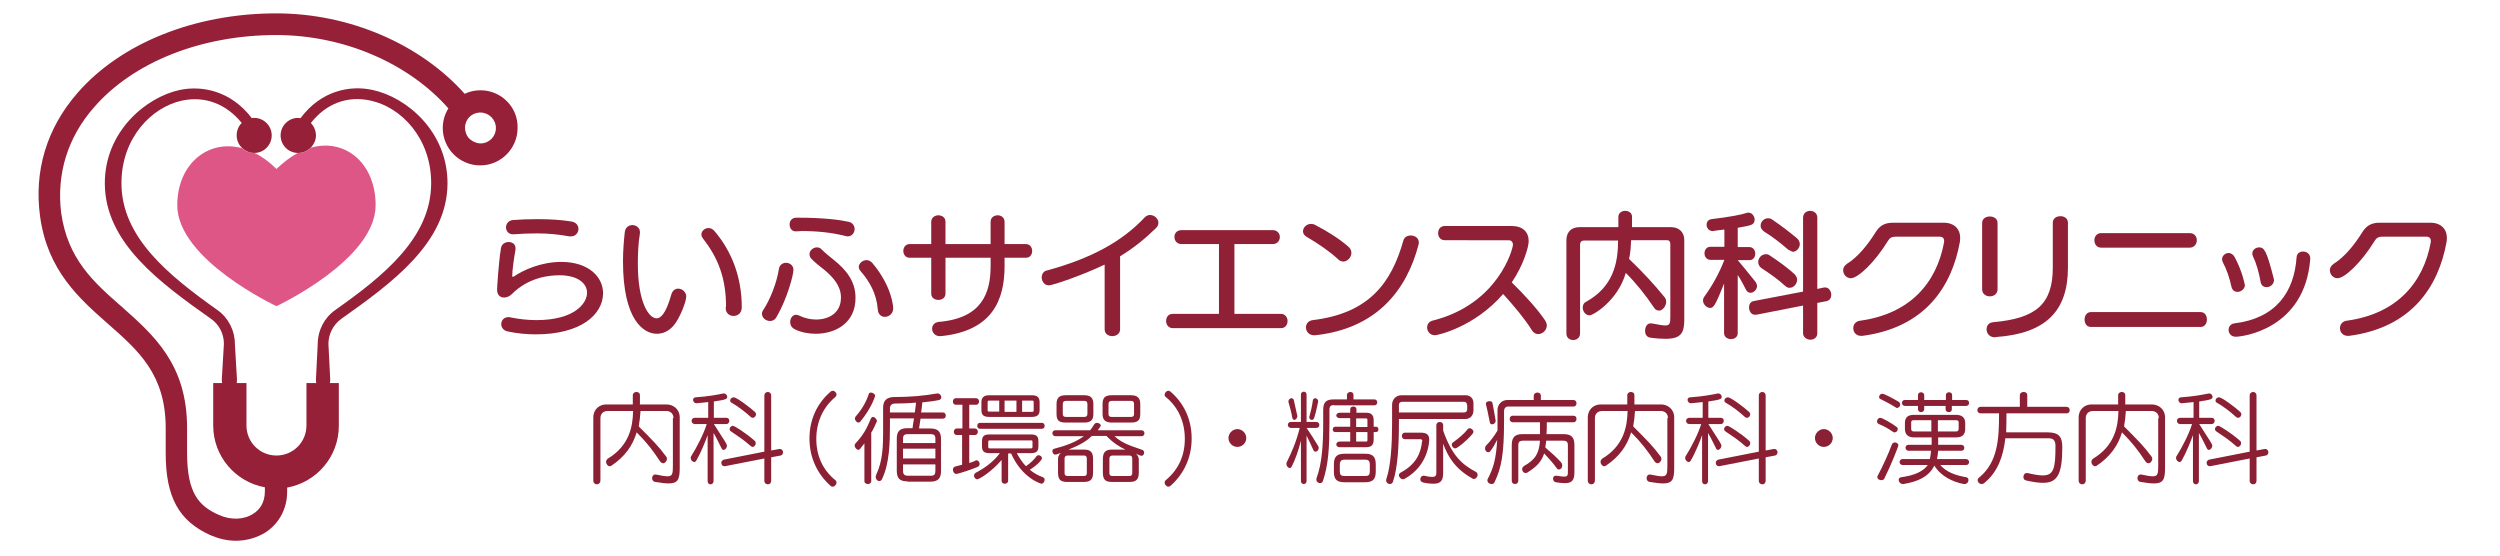 <?xml version="1.0" encoding="utf-8"?>
<!-- Generator: Adobe Illustrator 25.1.0, SVG Export Plug-In . SVG Version: 6.00 Build 0)  -->
<svg version="1.1" xmlns="http://www.w3.org/2000/svg" xmlns:xlink="http://www.w3.org/1999/xlink" x="0px" y="0px"
	 viewBox="0 0 841.9 187.4" style="enable-background:new 0 0 841.9 187.4;" xml:space="preserve">
<style type="text/css">
	.st0{fill:#DD5686;}
	.st1{fill:#962038;}
	.st2{fill:#902036;}
	.st3{fill:#8B1F34;}
</style>
<g id="ロゴ部分">
	<path class="st0" d="M81.5,49.9C70,46.8,59.7,55.3,59.7,69.1c0,18.4,33.4,34,33.4,34s33.4-15.6,33.4-34c0-13.9-10-22.6-21.7-19.4
		c-1.1,1.1-2.6,1.8-4.3,1.8c-0.1,0-0.2,0-0.2,0c-2.4,1.3-4.8,3.1-7.2,5.4c-2.4-2.4-4.9-4.2-7.4-5.4c0,0-0.1,0-0.1,0
		C84,51.5,82.6,50.9,81.5,49.9z"/>
	<path class="st1" d="M161.8,30.4c-1.9,0-3.7,0.4-5.3,1.2C141.7,15,117.9,4.5,93,4.5c-27.3,0-52.3,10-66.9,26.8
		C15.7,43.2,11.4,57.6,13.5,72.9c2.5,18.3,13.3,27.7,22.8,36.1c10.5,9.2,19.5,17.2,19.5,35.2v8.4c0,14.8,4.4,22.8,15,27.6
		c2.8,1.2,5.7,1.9,8.6,1.9c3.6,0,7.1-1,10-2.8c4.6-3,7.3-8,7.3-13.7v-1.4c9.9-1.8,17.4-10.4,17.4-20.8V129h-3
		c0.1-0.4,0.1-0.8,0.1-1.3l-0.6-11.9c0-3.3,1.6-6.4,4.3-8.4c17.1-12.1,35.8-25.7,35.8-45.7c0-17.3-13.6-28.9-25.2-31.4
		c-7.6-1.7-17.4,0.2-24.3,9.5c-0.3,0-0.5-0.1-0.8-0.1c-3.3,0-5.9,2.7-5.9,5.9c0,3.2,2.5,5.8,5.7,5.9c0.1,0,0.2,0,0.2,0
		c1.7,0,3.2-0.7,4.3-1.8c1-1.1,1.7-2.5,1.7-4.1c0-1.6-0.7-3.1-1.7-4.2c5.1-6.5,12.3-9.3,20.2-7.5c10.1,2.2,20.3,12.5,20.3,27.8
		c0,18.3-16,31.2-32.3,42.7c-3.7,2.6-5.9,6.9-5.9,11.4l-0.6,11.9c0,0.4,0,0.9,0.1,1.3h-3.3v14.3c0,5.6-4.5,10.1-10.1,10.1
		c-5.6,0-10.1-4.5-10.1-10.1V129h-3.3c0.1-0.4,0.1-0.8,0.1-1.3l-0.7-11.9c0-4.5-2.2-8.8-5.9-11.4C56.9,92.8,40.9,80,40.9,61.7
		c0-15.3,10.2-25.6,20.3-27.8c7.8-1.7,15,1.1,20.2,7.5c-1.1,1.1-1.7,2.6-1.7,4.2c0,1.7,0.7,3.2,1.9,4.3c1.1,1,2.5,1.6,4,1.6
		c0,0,0.1,0,0.1,0c3.2,0,5.8-2.7,5.8-5.9c0-3.3-2.7-5.9-5.9-5.9c-0.3,0-0.5,0-0.8,0.1c-7-9.2-16.7-11.1-24.3-9.5
		c-11.5,2.5-25.2,14.1-25.2,31.4c0,20.1,18.7,33.6,35.8,45.7c2.7,1.9,4.3,5,4.3,8.4l-0.7,11.9c0,0.4,0,0.9,0.1,1.3h-3v14.3
		c0,10.4,7.5,19,17.4,20.8v1.4c0,4.1-2.1,6.4-3.9,7.5c-3.2,2.1-7.6,2.2-11.6,0.4c-6.8-3-10.7-7.4-10.7-20.9v-8.4
		c0-21.4-11.2-31.2-22-40.8c-9.4-8.2-18.2-16-20.4-31.6C19,58.7,22.7,46.3,31.7,36.1C44.9,20.9,67.8,11.8,93,11.8
		c22.8,0,44.6,9.5,58,24.7c-1.2,1.9-1.9,4.2-1.9,6.6c0,7,5.7,12.6,12.6,12.6c7,0,12.6-5.7,12.6-12.6
		C174.5,36.1,168.8,30.4,161.8,30.4z M161.8,48.3c-0.9,0-1.7-0.3-2.5-0.7c-0.3-0.2-0.6-0.4-0.9-0.6c-0.9-0.7-1.5-1.8-1.7-3
		c-0.1-0.3-0.1-0.6-0.1-1c0-2.8,2.2-5,4.9-5.1c0.1,0,0.2,0,0.3,0c2.8,0,5.2,2.3,5.2,5.2S164.7,48.3,161.8,48.3z"/>
</g>
<g id="文字部分">
	<g>
		<path class="st2" d="M180.4,112.6c-3,0-6.3-0.3-9.5-1c-1.4-0.3-2.1-1.4-2.1-2.4c0-1.2,0.8-2.4,2.4-2.4c0.3,0,0.6,0,0.8,0.1
			c3,0.6,5.9,0.9,8.6,0.9c13.1,0,17.1-5.8,17.1-9.2c0-3.1-3-5.9-9.3-5.9c-3.6,0-10.4,0.7-16.1,6.4c-0.7,0.7-1.7,1.1-2.5,1.1
			c-1.3,0-2.4-0.8-2.4-2.6c0-0.9,0.5-9,1.3-14c0.2-1.4,1.4-2.1,2.6-2.1c1.2,0,2.3,0.7,2.3,2.1c0,0.1,0,0.3,0,0.5
			c-0.5,2.8-1.1,6.8-1.1,8.9c0,0.2,0.1,0.2,0.2,0.2c0,0,0.1,0,0.2,0c3.5-2.4,9.5-5,16.1-5c9.3,0,14.1,5.1,14.1,10.6
			C203,105.9,195.7,112.6,180.4,112.6z M172.7,78.9c-1.5,0-2.3-1.2-2.3-2.3c0-1.2,0.8-2.4,2.4-2.5c2.3-0.2,5.2-0.3,8.2-0.3
			c3.8,0,7.9,0.2,11.5,0.8c1.6,0.3,2.3,1.4,2.3,2.5c0,1.2-0.9,2.5-2.5,2.5c-0.2,0-0.4,0-0.6,0c-3.7-0.7-7.3-1-10.8-1
			c-2.7,0-5.3,0.1-7.9,0.3H172.7z"/>
		<path class="st2" d="M221.2,112.4c-4.4,0-11.4-4.5-11.4-24.4c0-3.7,0.3-7.1,0.6-9.8c0.2-1.7,1.4-2.4,2.6-2.4
			c1.2,0,2.5,0.9,2.5,2.3c0,0.2,0,0.3,0,0.5c-0.5,2.9-0.7,6.4-0.7,10.2c0,13.3,3.8,18.4,6.3,18.4c1.1,0,3-0.9,5-8.1
			c0.4-1.3,1.3-1.9,2.3-1.9c1.3,0,2.7,1.1,2.7,2.7s-2,6.8-3.9,9.3C225.5,111.4,223.4,112.4,221.2,112.4z M244.5,103.3
			c0-9.5-2.6-16.4-7.8-23c-0.3-0.4-0.5-0.9-0.5-1.3c0-1.2,1.1-2.2,2.4-2.2c0.7,0,1.4,0.3,2,1c5.8,6.8,9.2,15.5,9.2,25.7
			c0,2-1.4,2.9-2.8,2.9c-1.3,0-2.6-0.9-2.6-2.6V103.3z"/>
		<path class="st2" d="M259.3,108.1c-1.4,0-2.7-1.1-2.7-2.4c0-0.4,0.1-0.9,0.5-1.4c2.4-3.7,4.5-9.2,5.2-13.7
			c0.2-1.4,1.3-2.1,2.4-2.1c1.3,0,2.5,0.9,2.5,2.4c0,1.7-2.1,9.6-5.5,15.5C261.1,107.7,260.2,108.1,259.3,108.1z M267.8,77.9
			c-1.2,0-1.9-1.2-1.9-2.3c0-1.2,0.7-2.3,2.4-2.3c9.6,0,14.8,0.8,17.5,1.4c1.4,0.3,2,1.4,2,2.4c0,1.3-0.9,2.5-2.3,2.5
			c-0.2,0-0.5,0-0.7-0.1c-4.6-1.2-9.7-1.7-14.9-1.7C269.2,77.9,268.5,77.9,267.8,77.9L267.8,77.9z M274.7,112.4c-2.5,0-5-0.5-7-1.5
			c-1.2-0.6-1.6-1.5-1.6-2.5c0-1.2,0.8-2.4,2-2.4c0.3,0,0.7,0.1,1.1,0.3c1.6,0.8,3.6,1.3,5.6,1.3c4.2,0,8.4-2.1,8.4-7.4
			c0-4-2.7-6.8-5.2-9c-1.6-1.3-3.7-2.9-4.7-4c-0.5-0.5-0.7-1.1-0.7-1.6c0-1.2,1.2-2.3,2.5-2.3c0.6,0,1.2,0.2,1.7,0.8
			c1.2,1.2,2.6,2.3,4.2,3.6c3.6,2.9,7.1,6.8,7.1,12.5C288.2,108.8,281.3,112.4,274.7,112.4z M289.8,91.3c-0.4-0.5-0.6-1-0.6-1.4
			c0-1.2,1.3-2.3,2.6-2.3c0.7,0,1.4,0.3,2,1c6.8,8.1,7,15,7,15.2c0,1.8-1.4,2.9-2.8,2.9c-1.2,0-2.3-0.8-2.4-2.5
			C295.2,98.9,292.8,94.7,289.8,91.3z"/>
		<path class="st2" d="M338.3,86.8v2.8c0,11.4-4.1,21.9-21.5,23.6h-0.3c-1.7,0-2.6-1.3-2.6-2.5c0-1.1,0.7-2.1,2.2-2.3
			c14.7-1.2,17.5-9.9,17.5-18.8v-2.8h-15.2v12.1c0,1.4-1.2,2.1-2.4,2.1c-1.2,0-2.4-0.7-2.4-2.1V86.8h-7.3c-1.4,0-2.1-1.2-2.1-2.3
			c0-1.1,0.7-2.3,2.1-2.3h7.3v-7.5c0-1.4,1.2-2.2,2.4-2.2c1.2,0,2.4,0.7,2.4,2.2v7.5h15.2v-7.5c0-1.5,1.2-2.2,2.4-2.2
			c1.1,0,2.3,0.7,2.3,2.2v7.5h7.2c1.4,0,2.1,1.2,2.1,2.3c0,1.2-0.7,2.3-2.1,2.3H338.3z"/>
		<path class="st2" d="M372,89.1c-7.5,3.6-17.5,7-18.8,7c-1.5,0-2.4-1.4-2.4-2.7c0-1,0.6-2.1,1.7-2.3c15.1-4.1,25.4-9.8,33-17.9
			c0.6-0.6,1.2-0.8,1.8-0.8c1.4,0,2.8,1.2,2.8,2.6c0,0.6-0.2,1.2-0.8,1.8c-3.7,3.6-7.6,6.8-12.1,9.5l0,24.6c0,1.7-1.6,2.3-2.6,2.3
			c-1.1,0-2.6-0.6-2.6-2.3V89.1z"/>
		<path class="st2" d="M394.9,110.5c-1.4,0-2.2-1.2-2.2-2.4c0-1.2,0.7-2.4,2.2-2.4h15.6V82.2h-12.6c-1.6,0-2.4-1.2-2.4-2.4
			c0-1.2,0.8-2.3,2.4-2.3h30.7c1.6,0,2.4,1.2,2.4,2.3c0,1.2-0.8,2.4-2.4,2.4h-12.9v23.5h15.7c1.4,0,2.2,1.2,2.2,2.4
			c0,1.2-0.7,2.4-2.2,2.4H394.9z"/>
		<path class="st2" d="M450.6,87.3c-2.5-2.4-7-5.5-10.5-7.5c-0.9-0.5-1.3-1.2-1.3-1.9c0-1.3,1.2-2.5,2.7-2.5c0.5,0,1,0.1,1.5,0.4
			c3.5,1.8,8.1,4.6,11.1,7.3c0.7,0.6,1,1.3,1,2.1c0,1.5-1.4,2.9-2.8,2.9C451.6,88,451.1,87.8,450.6,87.3z M442.9,112.9
			c-0.1,0-0.3,0-0.4,0c-1.7,0-2.7-1.3-2.7-2.6c0-1.2,0.7-2.3,2.3-2.5c19-2.3,26.5-12.6,30.5-26.8c0.3-1.2,1.4-1.7,2.5-1.7
			c1.3,0,2.7,0.8,2.7,2.3c0,0.2,0,0.5-0.1,0.8C473.7,97.8,463.5,110.7,442.9,112.9z"/>
		<path class="st2" d="M486.6,80.9L486.6,80.9c-1.6,0-2.3-1.2-2.3-2.4s0.7-2.4,2.3-2.4H509c3.9,0,5.8,2.1,5.8,5.1
			c0,1.9-1.7,8-5.7,13.9c4.1,4,8.7,9,11.3,12.9c0.3,0.5,0.5,1.1,0.5,1.6c0,1.6-1.4,2.9-2.9,2.9c-0.8,0-1.6-0.4-2.2-1.4
			c-2.2-3.6-5.9-8-9.6-12.1c-9.7,11.2-22.1,13.9-23,13.9c-1.6,0-2.6-1.3-2.6-2.6c0-1.1,0.6-2.1,2.1-2.4
			c21.9-5.6,26.8-24.1,26.8-25.5c0-0.9-0.6-1.5-1.4-1.5L486.6,80.9z"/>
		<path class="st2" d="M562.5,82.2c0-0.8-0.3-1.3-1.1-1.3h-12.1c-0.1,2.1-0.2,4.2-0.7,6.3c4.6,4.4,8.3,8.4,11.9,12.8
			c0.4,0.5,0.6,1,0.6,1.6c0,1.5-1.2,3-2.4,3c-0.6,0-1.3-0.3-1.7-1c-2.8-4.2-6-8.2-9.5-11.7c-2.7,9.4-11,14.3-12.2,14.3
			c-1.3,0-2.3-1.3-2.3-2.6c0-0.8,0.3-1.6,1.2-2c8.9-5,10.7-12.7,10.7-20.6h-11.5c-0.8,0-1.3,0.5-1.3,1.4v29.9c0,1.4-1.1,2.2-2.3,2.2
			s-2.3-0.7-2.3-2.2V80.9c0-2.7,1.6-4.4,4.4-4.4h13.1v-3.5c0-1.3,1.2-2,2.3-2c1.2,0,2.3,0.7,2.3,2v3.5h13.2c2.7,0,4.4,1.8,4.4,4.3
			v26.9c0,4.4-1.1,6.4-6.3,6.4c-1.4,0-3.1-0.1-5.2-0.4c-1.2-0.2-1.7-1.2-1.7-2.3c0-1.2,0.6-2.5,1.8-2.5c0.1,0,0.2,0,0.4,0
			c2.2,0.4,3.7,0.7,4.6,0.7c1.6,0,1.7-0.8,1.7-3.1V82.2z"/>
		<path class="st2" d="M580.8,95c-3.2,8.1-3.8,8.7-4.9,8.7c-1.2,0-2.4-1.3-2.4-2.5c0-0.4,0.1-0.7,0.3-1.1c2.6-3.5,5.2-8.1,6.9-12.6
			h-4.7c-1.3,0-2-1.1-2-2.2c0-1.1,0.7-2.2,2-2.2h4.7v-5.8c-1.2,0.1-2.5,0.3-3.8,0.5h-0.2c-1.2,0-2-1.1-2-2.1c0-0.9,0.5-1.7,1.6-1.9
			c5.9-0.7,10.2-1.5,11.9-2.1c0.2-0.1,0.5-0.1,0.6-0.1c1.2,0,2.1,1.2,2.1,2.4c0,0.8-0.4,1.5-1.4,1.8c-0.8,0.3-2.6,0.6-4.3,0.9v6.5
			h3.9c1.3,0,2,1.1,2,2.2c0,1.1-0.6,2.2-2,2.2h-3.9c0,0,3.7,4.4,5.9,7.2c0.4,0.5,0.6,1.1,0.6,1.5c0,1.3-1.2,2.3-2.2,2.3
			c-0.6,0-1.1-0.3-1.5-1c-0.7-1.3-1.7-3.4-2.8-5v19.6c0,1.3-1.1,2-2.3,2c-1.1,0-2.3-0.7-2.3-2V95z M607.2,102.9l-15.8,3.1
			c-0.1,0-0.2,0-0.4,0c-1.3,0-2-1.3-2-2.5c0-1,0.5-1.9,1.5-2.1l16.7-3.2V73.3c0-1.5,1.2-2.3,2.4-2.3c1.2,0,2.4,0.8,2.4,2.3v24
			l2.3-0.5c0.1,0,0.3,0,0.4,0c1.2,0,2,1.3,2,2.5c0,1-0.5,1.8-1.5,2.1L612,102v10.2c0,1.5-1.2,2.2-2.3,2.2c-1.2,0-2.5-0.8-2.5-2.2
			V102.9z M601.2,96.3c-2.5-2.3-5.1-4.1-8-6c-0.8-0.6-1.1-1.3-1.1-2.1c0-1.3,1.1-2.6,2.6-2.6c0.5,0,0.9,0.1,1.4,0.5
			c2.9,1.9,5.9,4.1,8.2,6.2c0.6,0.6,0.9,1.3,0.9,1.9c0,1.4-1.2,2.7-2.4,2.7C602.3,97,601.8,96.8,601.2,96.3z M602.1,84
			c-2.6-2.3-5.4-4.4-8-6c-0.8-0.6-1.2-1.2-1.2-2c0-1.3,1.1-2.5,2.5-2.5c0.5,0,1,0.1,1.5,0.5c3.1,2.1,5.8,4.2,8.2,6.2
			c0.7,0.6,1,1.3,1,2c0,1.3-1.1,2.6-2.4,2.6C603.3,84.6,602.7,84.4,602.1,84z"/>
		<path class="st2" d="M638.4,79.7c-1.3,0-2,0.4-2.6,1.4c-4.6,7.5-10.2,12.6-12.5,12.6c-1.5,0-2.6-1.3-2.6-2.7
			c0-0.8,0.4-1.5,1.2-2.1c3.9-2.4,7.3-6.8,9.6-10.5c1.3-2.1,2.8-3.4,6-3.4h17.2c2.9,0,5.4,1.7,5.4,5.1c0,0.5,0,0.9-0.1,1.4
			c-2.7,14.9-11.6,28.8-32.8,31.6c-0.2,0-0.3,0-0.5,0c-1.7,0-2.6-1.3-2.6-2.6c0-1.1,0.7-2.3,2.3-2.5c16.8-2.3,25.8-12.7,28.3-26.5
			c0-0.1,0-0.2,0-0.4c0-0.9-0.6-1.4-1.4-1.4H638.4z"/>
		<path class="st2" d="M667.5,75.1c0-1.5,1.3-2.2,2.6-2.2c1.3,0,2.6,0.7,2.6,2.2v22.3c0,1.6-1.3,2.4-2.6,2.4c-1.3,0-2.6-0.8-2.6-2.4
			V75.1z M671.9,113.6c-1.9,0-2.9-1.3-2.9-2.7c0-1.2,0.7-2.3,2.3-2.4c14.2-1.3,20-5.9,20-18.4V75c0-1.5,1.3-2.2,2.6-2.2
			c1.2,0,2.5,0.7,2.5,2.2v15.1c0,14.6-7.4,22.2-24.2,23.4H671.9z"/>
		<path class="st2" d="M704.1,110.1c-1.4,0-2.1-1.2-2.1-2.5c0-1.2,0.7-2.5,2.1-2.5h37c1.4,0,2.1,1.2,2.1,2.5c0,1.3-0.7,2.5-2.1,2.5
			H704.1z M707.6,83.4c-1.5,0-2.3-1.2-2.3-2.5c0-1.2,0.8-2.4,2.3-2.4h29.8c1.6,0,2.4,1.2,2.4,2.4c0,1.2-0.8,2.5-2.4,2.5H707.6z"/>
		<path class="st2" d="M753.5,98.3c-0.9,0-1.7-0.5-2-1.6c-0.8-3.5-1.6-5.8-2.9-8.3c-0.2-0.4-0.3-0.7-0.3-1.1c0-1.2,1.1-2.1,2.2-2.1
			c0.7,0,1.5,0.4,2,1.3c2.7,4.9,3.5,9.6,3.5,9.6C755.9,97.4,754.6,98.3,753.5,98.3z M778,87.2c-1.8,23.7-22.9,26.2-25.1,26.2
			c-1.6,0-2.4-1.2-2.4-2.3c0-1,0.6-2,1.9-2.2c14.1-1.7,20.2-10.6,21-22.3c0.1-1.3,1.1-1.9,2.2-1.9c1.2,0,2.4,0.8,2.4,2.3V87.2z
			 M763.3,96.7c-0.9,0-1.8-0.5-2-1.7c-0.6-3.3-1.4-6.2-2.6-8.7c-0.2-0.4-0.2-0.7-0.2-1c0-1.2,1.2-2,2.3-2c1.8,0,2.6,1.5,4.9,10.5
			c0,0.2,0.1,0.4,0.1,0.6C765.7,95.8,764.5,96.7,763.3,96.7z"/>
		<path class="st2" d="M802.3,79.7c-1.3,0-2,0.4-2.6,1.4c-4.6,7.5-10.2,12.6-12.5,12.6c-1.5,0-2.6-1.3-2.6-2.7
			c0-0.8,0.4-1.5,1.2-2.1c3.9-2.4,7.3-6.8,9.6-10.5c1.3-2.1,2.8-3.4,6-3.4h17.2c2.9,0,5.4,1.7,5.4,5.1c0,0.5,0,0.9-0.1,1.4
			c-2.7,14.9-11.6,28.8-32.8,31.6c-0.2,0-0.3,0-0.5,0c-1.7,0-2.6-1.3-2.6-2.6c0-1.1,0.7-2.3,2.3-2.5c16.8-2.3,25.8-12.7,28.3-26.5
			c0-0.1,0-0.2,0-0.4c0-0.9-0.6-1.4-1.4-1.4H802.3z"/>
	</g>
	<g>
		<path class="st3" d="M226.8,140.8c0-1.4-0.9-2.4-2.5-2.4h-8.6c-0.1,1.7-0.3,3.6-0.6,5.2c4.4,4.4,6.8,6.8,9.2,10.1
			c0.2,0.2,0.3,0.5,0.3,0.8c0,0.7-0.6,1.5-1.3,1.5c-0.3,0-0.7-0.2-1-0.6c-2.3-3.5-4.3-6.2-7.9-9.8c-1.3,4.3-3.8,8.1-8.6,11.3
			c-0.2,0.1-0.3,0.1-0.5,0.1c-0.6,0-1.2-0.7-1.2-1.5c0-0.4,0.2-0.7,0.5-1c7.2-4.3,8.5-10.6,8.6-16.1h-8.5c-1.6,0-2.5,1-2.5,2.4v21
			c0,0.8-0.5,1.3-1.2,1.3c-0.6,0-1.2-0.4-1.2-1.3v-21.2c0-2.9,2.2-4.4,4.3-4.4h9v-3.1c0-0.7,0.6-1.1,1.2-1.1c0.6,0,1.2,0.3,1.2,1.1
			v3.1h9c2.1,0,4.4,1.5,4.4,4.4v17c0,3.8-0.6,5.2-3.7,5.2c-1.2,0-2.6-0.2-4.5-0.5c-0.8-0.1-1.1-0.7-1.1-1.3c0-0.6,0.4-1.2,1-1.2
			c0.1,0,0.2,0,0.3,0c1.8,0.4,3.1,0.6,3.9,0.6c1.7,0,1.8-1,1.8-3.6V140.8z"/>
		<path class="st3" d="M238.5,146c-1,2.8-2.5,6.5-4,9.1c-0.2,0.3-0.4,0.5-0.7,0.5c-0.5,0-1.2-0.6-1.2-1.4c0-0.3,0.1-0.6,0.3-0.8
			c1.7-2.7,4.1-7.3,5.1-10.6h-4c-0.7,0-1.1-0.5-1.1-1.1c0-0.5,0.4-1,1.1-1h4.5v-5.3c-1.2,0.1-2.5,0.3-4,0.4h-0.1c-0.5,0-1-0.6-1-1.1
			c0-0.5,0.3-0.9,0.9-0.9c4.3-0.3,7.4-0.9,9.3-1.3c0.1,0,0.2,0,0.2,0c0.6,0,1.1,0.6,1.1,1.1c0,0.7-0.2,1-4.5,1.6v5.5h4.2
			c0.7,0,1,0.5,1,1c0,0.5-0.3,1.1-1,1.1h-4.2c4.2,6.5,4.4,6.8,4.4,7.3c0,0.7-0.6,1.4-1.1,1.4c-0.3,0-0.5-0.1-0.7-0.5
			c-0.8-1.6-1.8-3.7-2.7-5.2v16.2c0,0.7-0.5,1.1-1,1.1c-0.5,0-1-0.3-1-1.1V146z M257.4,154.4l-13.3,2.6c-0.1,0-0.1,0-0.2,0
			c-0.6,0-1-0.5-1-1.2c0-0.4,0.3-0.8,0.8-1l13.7-2.7v-18.9c0-0.8,0.6-1.2,1.2-1.2c0.5,0,1.1,0.4,1.1,1.2v18.5l2.8-0.5
			c0.1,0,0.2,0,0.2,0c0.6,0,1,0.6,1,1.1c0,0.5-0.3,1-0.8,1.1l-3.2,0.6v7.9c0,0.8-0.5,1.2-1.1,1.2s-1.2-0.4-1.2-1.2V154.4z
			 M252.8,150.2c-2.1-1.9-4.5-3.5-6.6-4.9c-0.3-0.2-0.5-0.5-0.5-0.8c0-0.5,0.5-1.1,1.1-1.1c0.6,0,4.6,2.6,7.3,5
			c0.3,0.2,0.4,0.5,0.4,0.9c0,0.6-0.5,1.2-1.1,1.2C253.3,150.5,253.1,150.4,252.8,150.2z M245.9,134.9c0-0.6,0.5-1.1,1.2-1.1
			c1,0,5.7,3.6,7.1,4.9c0.3,0.3,0.4,0.5,0.4,0.8c0,0.6-0.5,1.2-1.1,1.2c-0.3,0-0.5-0.1-0.7-0.3c-2.1-1.9-4.1-3.4-6.3-4.7
			C246,135.5,245.9,135.2,245.9,134.9z"/>
		<path class="st3" d="M279.7,163.6c-4.4-3.9-7.1-9.4-7.1-15.9s2.6-11.9,7.1-15.8c0.2-0.2,0.5-0.3,0.7-0.3c0.7,0,1.3,0.6,1.3,1.3
			c0,0.3-0.1,0.5-0.4,0.8c-4.2,3.5-6.4,8.5-6.4,14.1c0,5.6,2.1,10.4,6.4,13.9c0.3,0.2,0.4,0.5,0.4,0.8c0,0.7-0.6,1.4-1.4,1.4
			C280.1,163.9,279.9,163.8,279.7,163.6z"/>
		<path class="st3" d="M291.1,149.3c-1.5,2-1.7,2.2-2,2.2c-0.6,0-1.3-0.8-1.3-1.5c0-0.2,0.1-0.5,0.3-0.7c2.6-2.7,3.9-5.2,5.2-8.4
			c0.2-0.3,0.4-0.5,0.7-0.5c0.5,0,1.3,0.7,1.3,1.4c0,0.1,0,0.2-0.1,0.3c-0.6,1.3-1.1,2.5-1.8,3.6V162c0,0.7-0.6,1-1.1,1
			c-0.6,0-1.2-0.3-1.2-1V149.3z M292.6,132.6c0.1-0.3,0.4-0.4,0.7-0.4c0.6,0,1.4,0.5,1.4,1.1c0,0.1-1.1,4-5,8.7
			c-0.2,0.2-0.4,0.3-0.6,0.3c-0.6,0-1.2-0.7-1.2-1.4c0-0.2,0.1-0.5,0.3-0.7C290.4,137.7,291.8,135.1,292.6,132.6z M305.6,162.1
			c-2.6,0-3.6-1-3.6-3.6v-10.7c0-2.6,1-3.6,3.6-3.6h1.7c0.1-1,0.3-2.1,0.5-3.3h-8.1v1.9c0,6-0.1,13.3-2.7,18.6
			c-0.2,0.4-0.5,0.6-0.9,0.6c-0.6,0-1.2-0.6-1.2-1.4c0-0.3,0.1-0.5,0.2-0.8c2.2-4.6,2.3-9.9,2.3-14.4v-8.1c0-2.6,1.4-3.6,3.9-3.6
			c5.4,0,9.7-0.4,14.3-1.2c0.1,0,0.1,0,0.2,0c0.7,0,1.2,0.7,1.2,1.3c0,0.4-0.2,0.7-0.7,0.9c-1.8,0.4-3.7,0.6-5.7,0.8
			c-0.1,1.1-0.2,2.2-0.4,3.4h7.3c0.7,0,1,0.5,1,1.1c0,0.5-0.3,1-1,1h-7.5l-0.5,3.3h3.8c2.5,0,3.6,1,3.6,3.6v10.7
			c0,2.6-1.1,3.6-3.6,3.6H305.6z M308.1,138.8c0.1-1.1,0.3-2.2,0.4-3.2c-2.6,0.2-5,0.3-7.2,0.3c-0.9,0-1.6,0.6-1.6,1.5v1.5H308.1z
			 M315,147.7c0-1.1-0.5-1.5-1.5-1.5h-7.8c-1.1,0-1.6,0.4-1.6,1.5v1.5H315V147.7z M315,151.1h-10.9v3.3H315V151.1z M315,156.4h-10.9
			v2.2c0,1.1,0.5,1.6,1.6,1.6h7.8c1.1,0,1.5-0.4,1.5-1.6V156.4z"/>
		<path class="st3" d="M324.1,146.5h-1.9c-0.6,0-1-0.5-1-1.1c0-0.5,0.3-1.1,1-1.1h1.9v-8h-2.2c-0.7,0-1-0.5-1-1.1
			c0-0.5,0.3-1.1,1-1.1h6.8c0.6,0,1,0.5,1,1.1c0,0.5-0.3,1.1-1,1.1h-2.3v8h1.9c0.6,0,1,0.5,1,1.1c0,0.5-0.3,1.1-1,1.1h-1.9v9.4
			c0.7-0.2,1.5-0.4,2.1-0.8c0.1-0.1,0.3-0.1,0.3-0.1c0.6,0,1.1,0.6,1.1,1.2c0,0.4-0.2,0.8-0.6,1c-1.8,0.8-6.6,2.4-7.3,2.4
			c-0.6,0-1.1-0.7-1.1-1.4c0-0.5,0.3-1,0.8-1.1c0.8-0.2,1.6-0.4,2.3-0.6V146.5z M342.5,152.8c0.9,1.5,1.8,3,3,4.2
			c1.6-1.1,2.7-2.2,3.6-3.4c0.2-0.2,0.4-0.3,0.7-0.3c0.5,0,1.1,0.5,1.1,1s-1.4,2.2-4.1,3.9c1.2,1,2.7,1.9,4.4,2.5
			c0.4,0.2,0.6,0.5,0.6,0.9c0,0.6-0.5,1.3-1.1,1.3c-0.1,0-6.5-1.8-10.2-10.2h-1v9.2c0,0.6-0.5,1-1.1,1c-0.6,0-1.1-0.3-1.1-1v-7
			c-3.3,3.9-7.5,6.5-8.2,6.5c-0.6,0-1.1-0.6-1.1-1.2c0-0.4,0.2-0.7,0.6-1c3.5-1.8,6.4-4.2,8.1-6.6h-3.4c-1.8,0-2.6-0.5-2.6-2.3v-1.7
			c0-1.8,0.8-2.3,2.6-2.3h13.8c1.8,0,2.6,0.5,2.6,2.3v1.7c0,1.8-0.8,2.3-2.6,2.3H342.5z M330,144.4c-0.5,0-0.9-0.4-0.9-1
			c0-0.5,0.3-1,0.9-1h20.9c0.6,0,0.9,0.5,0.9,1c0,0.5-0.3,1-0.9,1H330z M333.1,140.4c-1.8,0-2.6-0.6-2.6-2.3v-2.6
			c0-1.6,0.8-2.4,2.6-2.4h14.4c1.8,0,2.6,0.7,2.6,2.4v2.6c0,1.6-0.8,2.3-2.6,2.3H333.1z M336.5,134.9h-3.4c-0.4,0-0.5,0.2-0.5,0.5
			v2.7c0,0.4,0.1,0.5,0.5,0.5h3.4V134.9z M347.7,148.8c0-0.4-0.1-0.5-0.5-0.5h-13.9c-0.4,0-0.5,0.2-0.5,0.5v1.7
			c0,0.3,0.1,0.5,0.5,0.5h13.9c0.4,0,0.5-0.2,0.5-0.5V148.8z M342.3,134.9h-4v3.8h4V134.9z M348.1,135.4c0-0.3-0.1-0.5-0.5-0.5h-3.4
			v3.8h3.4c0.4,0,0.5-0.2,0.5-0.5V135.4z"/>
		<path class="st3" d="M374.5,162.3c-2.3,0-3.1-0.8-3.1-3.2v-4.5c0-2.3,0.9-3.2,3.1-3.2h4.5c-2-0.9-4.3-2.4-6.4-4.6h-4.9
			c-2.2,2.2-5.1,3.5-7.9,4.6h5.2c2.2,0,3.1,0.8,3.1,3.2v4.5c0,2.3-0.8,3.2-3.1,3.2h-5.6c-2.3,0-3.1-0.8-3.1-3.2v-4.5
			c0-0.7,0.3-1.6,1-2.1c-1.4,0.5-1.6,0.6-1.9,0.6c-0.6,0-1-0.6-1-1.2c0-0.4,0.2-0.7,0.7-0.8c3.9-1,7.3-2.3,9.9-4.2h-9.6
			c-0.6,0-1-0.5-1-1c0-0.5,0.3-1,1-1h11.7c0.5-0.6,1-1.3,1.4-2c0.2-0.3,0.5-0.5,0.9-0.5c0.6,0,1.3,0.4,1.3,0.9c0,0.2-0.4,0.7-1,1.6
			h14.7c0.7,0,1,0.5,1,1c0,0.5-0.3,1-1,1h-9.1c2.9,2.6,5.8,3.3,9.4,4.6c0.4,0.2,0.6,0.5,0.6,0.9c0,0.5-0.3,1.1-0.9,1.1
			c-0.1,0-1-0.2-1.9-0.8c0.6,0.5,1,1.5,1,1.9v4.5c0,2.3-0.8,3.2-3.1,3.2H374.5z M358.9,142.3c-2.3,0-3.1-0.7-3.1-2.9v-3.3
			c0-2.1,0.9-3,3.1-3h6.2c2.2,0,3.1,0.9,3.1,3v3.3c0,2.1-0.9,2.9-3.1,2.9H358.9z M366.2,136.1c0-0.8-0.4-1.1-1-1.1h-6.2
			c-0.7,0-1.1,0.3-1.1,1.1v3.3c0,0.7,0.3,1,1.1,1h6.2c0.6,0,1-0.3,1-1V136.1z M366,154.5c0-0.8-0.3-1.1-1-1.1h-5.4
			c-0.7,0-1.1,0.3-1.1,1.1v4.8c0,0.7,0.3,1,1.1,1h5.4c0.7,0,1-0.3,1-1V154.5z M374.4,142.3c-2.3,0-3.1-1-3.1-2.9v-3.3
			c0-2.2,0.9-3,3.1-3h6.5c2.2,0,3.1,1,3.1,3v3.3c0,2.1-0.8,2.9-3.1,2.9H374.4z M381.9,136.1c0-0.8-0.3-1.1-1-1.1h-6.5
			c-0.7,0-1.1,0.3-1.1,1.1v3.3c0,0.7,0.3,1,1.1,1h6.5c0.7,0,1-0.3,1-1V136.1z M381.3,154.5c0-0.8-0.3-1.1-1-1.1h-5.6
			c-0.7,0-1.1,0.3-1.1,1.1v4.8c0,0.7,0.3,1,1.1,1h5.6c0.7,0,1-0.3,1-1V154.5z"/>
		<path class="st3" d="M393.5,163.9c-0.7,0-1.3-0.7-1.3-1.4c0-0.3,0.1-0.6,0.4-0.8c4.3-3.6,6.4-8.3,6.4-13.9
			c0-5.6-2.1-10.6-6.4-14.1c-0.3-0.2-0.4-0.5-0.4-0.8c0-0.6,0.6-1.3,1.3-1.3c0.2,0,0.5,0.1,0.7,0.3c4.5,3.9,7.1,9.3,7.1,15.8
			s-2.7,12-7.1,15.9C393.9,163.8,393.7,163.9,393.5,163.9z"/>
		<path class="st3" d="M416.7,150.5c-1.7,0-3-1.4-3-3s1.4-3,3-3s3,1.4,3,3S418.4,150.5,416.7,150.5z"/>
		<path class="st3" d="M438.1,148.4c-0.8,3.3-2,6.6-3.1,8.7c-0.2,0.4-0.4,0.5-0.7,0.5c-0.5,0-1.1-0.7-1.1-1.4c0-0.2,0.1-0.5,0.2-0.7
			c1.5-3,3.1-6.6,4.3-11.4h-3c-0.6,0-1-0.5-1-1c0-0.5,0.3-1,1-1h3.4v-9.2c0-0.7,0.5-1,1-1c0.4,0,0.9,0.3,0.9,1v9.2h3.3
			c0.7,0,1,0.5,1,1c0,0.5-0.3,1-1,1H440c1.4,2,2.8,4.3,3.9,6.1c0.1,0.2,0.2,0.4,0.2,0.6c0,0.7-0.5,1.3-1.1,1.3
			c-0.2,0-0.5-0.1-0.7-0.5c-0.6-1.3-1.5-3.4-2.3-4.9V162c0,0.7-0.5,1-0.9,1c-0.5,0-1-0.3-1-1V148.4z M436.8,140.4c0,0.5-0.5,1-0.9,1
			c-0.3,0-0.6-0.2-0.7-0.7c-0.3-1.8-1-4.3-1.3-5.3c0-0.1,0-0.2,0-0.3c0-0.5,0.5-1,1-1c0.3,0,0.7,0.2,0.8,0.6
			c0.2,1.1,0.8,3.5,1.2,5.4V140.4z M440.9,140.5c0-0.1,0-0.3,0.1-0.4c0.4-1.4,0.9-3.5,1.1-5.2c0.1-0.6,0.5-0.8,0.8-0.8
			c0.4,0,1,0.4,1,1c0,0.1,0,0.1,0,0.2c-1.3,6-1.4,6.1-2.2,6.1C441.3,141.4,440.9,141,440.9,140.5z M449.3,136.4
			c-1.1,0-1.6,0.4-1.6,1.6v4.5c0,7.9-0.3,13.9-2.2,19.5c-0.2,0.5-0.5,0.7-1,0.7c-0.6,0-1.2-0.5-1.2-1.2c0-0.2,0-0.4,0.1-0.6
			c1.8-4.9,2.2-11.2,2.2-18.4v-4.4c0-2.7,1-3.6,3.6-3.6h4.4V133c0-0.6,0.6-1,1.1-1c0.6,0,1.1,0.3,1.1,1v1.5h7c0.7,0,1,0.5,1,1
			c0,0.5-0.3,1-1,1H449.3z M451.1,150.6c-0.7,0-1.1-0.5-1.1-0.9c0-0.5,0.4-1,1.1-1h3.6v-3.2h-5.1c-0.5,0-0.8-0.4-0.8-0.9
			c0-0.4,0.3-0.9,0.8-0.9h5.1v-2.9h-3.6c-0.7,0-1.1-0.5-1.1-0.9c0-0.4,0.4-0.9,1.1-0.9h3.6v-1.2c0-0.6,0.5-0.9,1.1-0.9
			c0.5,0,1,0.3,1,0.9v1.2h3.2c1.8,0,2.6,0.7,2.6,2.6v2.1h0.8c0.5,0,0.8,0.4,0.8,0.9c0,0.5-0.3,0.9-0.8,0.9h-0.8v2.5
			c0,1.9-0.8,2.6-2.6,2.6H451.1z M452.8,162.4c-2.7,0-3.6-1-3.6-3.6v-2.4c0-2.6,1-3.6,3.6-3.6h6.9c2.6,0,3.6,1,3.6,3.6v2.4
			c0,2.6-1,3.6-3.6,3.6H452.8z M461.3,156.4c0-1.1-0.4-1.6-1.5-1.6h-7c-1.1,0-1.6,0.5-1.6,1.6v2.4c0,1.1,0.4,1.5,1.6,1.5h7
			c1.1,0,1.5-0.4,1.5-1.5V156.4z M460.5,141.4c0-0.4-0.2-0.5-0.5-0.5h-3.3v2.9h3.8V141.4z M460.5,145.5h-3.8v3.2h3.3
			c0.3,0,0.5-0.1,0.5-0.4V145.5z"/>
		<path class="st3" d="M471.1,141.1v1.3c0,7.6-0.4,15.2-2,19.8c-0.2,0.6-0.6,0.8-1.1,0.8c-0.6,0-1.2-0.5-1.2-1.2
			c0-0.2,0-0.4,0.1-0.6c1.5-4.4,1.9-11.8,1.9-18.8v-6.1c0-1.7,1.2-3.2,3.2-3.2h21.5c1.5,0,2.7,0.9,2.7,2.7v2.4
			c0,1.7-1.1,2.9-2.7,2.9H471.1z M494,136.3c0-0.7-0.4-1-1.1-1h-20.7c-0.7,0-1.1,0.4-1.1,1.1v2.5H493c0.6,0,1.1-0.3,1.1-1.1V136.3z
			 M479,148.5c0-0.4-0.3-0.6-0.7-0.6h-5.2c-0.7,0-1-0.5-1-1.1c0-0.5,0.3-1.1,1-1.1h5.3c1.9,0,2.9,0.6,2.9,2.3
			c0,0.7-0.2,8.7-8.2,13.2c-0.2,0.1-0.4,0.2-0.6,0.2c-0.7,0-1.4-0.7-1.4-1.4c0-0.3,0.2-0.6,0.5-0.8c5.1-2.7,6.9-6.4,7.3-10.6V148.5z
			 M483.7,143.2c0-0.7,0.6-1.1,1.1-1.1c0.6,0,1.2,0.3,1.2,1.1v1.8c3,8.6,6.5,11.5,11,13.9c0.4,0.2,0.6,0.6,0.6,1
			c0,0.7-0.6,1.4-1.3,1.4c-0.2,0-0.3,0-0.5-0.2c-5.6-3.1-8.2-7.2-9.8-11.7v9.7c0,2.4-0.5,3.8-3.3,3.8c-0.9,0-2-0.1-3.4-0.4
			c-0.7-0.2-1-0.6-1-1.1c0-0.6,0.4-1.2,1.1-1.2c0.1,0,0.2,0,0.2,0c1.2,0.3,2,0.4,2.7,0.4c1.3,0,1.4-0.6,1.4-1.5V143.2z M490.1,151
			c-0.6,0-1.2-0.6-1.2-1.2c0-0.3,0.1-0.6,0.4-0.8c2.2-1.6,3.8-3,4.9-4.4c0.2-0.3,0.5-0.4,0.7-0.4c0.6,0,1.3,0.6,1.3,1.2
			c0,0.2-0.1,0.4-0.3,0.7C493.8,148.6,490.7,151,490.1,151z"/>
		<path class="st3" d="M507.9,136.9c-1,0-1.4,0.8-1.4,1.5v3.4c0,10.8-0.8,15.6-3.2,20.6c-0.2,0.4-0.5,0.6-1,0.6
			c-0.7,0-1.4-0.5-1.4-1.2c0-0.2,0-0.3,0.1-0.5c1.9-3.6,2.8-6.6,3.2-13.2c-0.7,1.4-1.5,2.8-2.3,3.8c-0.2,0.3-0.5,0.4-0.7,0.4
			c-0.6,0-1.1-0.5-1.1-1.3c0-0.3,0.1-0.7,0.4-1c1.4-1.4,2.7-3.2,3.8-5c0-1.1,0-2.1,0-3.3v-3.6c0-1.8,1.3-3.4,3.4-3.4h8.8v-1.4
			c0-0.7,0.6-1.1,1.2-1.1c0.6,0,1.2,0.3,1.2,1.1v1.4h11c0.6,0,1,0.5,1,1.1s-0.3,1.1-1,1.1H507.9z M503.6,141.9c0,0.6-0.6,1-1.1,1
			c-0.4,0-0.7-0.2-0.8-0.7c-0.4-2.1-0.9-4.6-1.3-6.1c0-0.1,0-0.1,0-0.2c0-0.5,0.6-0.8,1.2-0.8c0.4,0,0.9,0.1,1,0.6
			c0.3,1.6,0.8,4.1,1.1,6.1V141.9z M528,149.9c0-1.1-0.5-1.5-1.6-1.5h-5.7c-0.1,0.8-0.2,1.6-0.3,2.3c2.1,1.8,3.9,3.4,5.4,5.1
			c0.2,0.3,0.3,0.6,0.3,1c0,0.7-0.5,1.3-1.1,1.3c-0.3,0-0.6-0.1-0.8-0.5c-1.3-1.8-2.6-3.2-4.2-4.9c-0.8,2.6-2.4,4.4-5.6,6.4
			c-0.2,0.1-0.4,0.2-0.6,0.2c-0.7,0-1.2-0.6-1.2-1.3c0-0.4,0.2-0.7,0.5-1c4.2-2.3,5.2-4.6,5.5-8.6h-5.7c-1.1,0-1.6,0.4-1.6,1.5v12
			c0,0.7-0.5,1.1-1.1,1.1c-0.5,0-1.1-0.3-1.1-1.1v-12c0-2.6,1-3.7,3.6-3.7h5.9v-4h-9.2c-0.6,0-1-0.5-1-1.1c0-0.5,0.3-1.1,1-1.1h20.5
			c0.7,0,1,0.5,1,1.1c0,0.5-0.3,1.1-1,1.1h-9c0,1.5,0,2.8-0.1,4h5.8c2.6,0,3.6,1.1,3.6,3.7v9.2c0,2.8-1,3.6-3.2,3.6
			c-0.8,0-1.9-0.1-3.1-0.3c-0.6-0.1-0.9-0.7-0.9-1.2c0-0.5,0.3-1,0.9-1c0.1,0,0.1,0,0.3,0c1.2,0.2,1.9,0.3,2.5,0.3
			c1.3,0,1.3-0.5,1.3-1.8V149.9z"/>
		<path class="st3" d="M561.7,140.8c0-1.4-0.9-2.4-2.5-2.4h-8.6c-0.1,1.7-0.3,3.6-0.6,5.2c4.4,4.4,6.8,6.8,9.2,10.1
			c0.2,0.2,0.3,0.5,0.3,0.8c0,0.7-0.6,1.5-1.3,1.5c-0.3,0-0.7-0.2-1-0.6c-2.3-3.5-4.3-6.2-7.9-9.8c-1.3,4.3-3.8,8.1-8.6,11.3
			c-0.2,0.1-0.3,0.1-0.5,0.1c-0.6,0-1.2-0.7-1.2-1.5c0-0.4,0.2-0.7,0.5-1c7.2-4.3,8.5-10.6,8.6-16.1h-8.5c-1.6,0-2.5,1-2.5,2.4v21
			c0,0.8-0.5,1.3-1.2,1.3c-0.6,0-1.2-0.4-1.2-1.3v-21.2c0-2.9,2.2-4.4,4.3-4.4h9v-3.1c0-0.7,0.6-1.1,1.2-1.1c0.6,0,1.2,0.3,1.2,1.1
			v3.1h9c2.1,0,4.4,1.5,4.4,4.4v17c0,3.8-0.6,5.2-3.7,5.2c-1.2,0-2.6-0.2-4.5-0.5c-0.8-0.1-1.1-0.7-1.1-1.3c0-0.6,0.4-1.2,1-1.2
			c0.1,0,0.2,0,0.3,0c1.8,0.4,3.1,0.6,3.9,0.6c1.7,0,1.8-1,1.8-3.6V140.8z"/>
		<path class="st3" d="M573.4,146c-1,2.8-2.5,6.5-4,9.1c-0.2,0.3-0.4,0.5-0.7,0.5c-0.5,0-1.2-0.6-1.2-1.4c0-0.3,0.1-0.6,0.3-0.8
			c1.7-2.7,4.1-7.3,5.1-10.6h-4c-0.7,0-1.1-0.5-1.1-1.1c0-0.5,0.4-1,1.1-1h4.5v-5.3c-1.2,0.1-2.5,0.3-4,0.4h-0.1c-0.5,0-1-0.6-1-1.1
			c0-0.5,0.3-0.9,0.9-0.9c4.3-0.3,7.4-0.9,9.3-1.3c0.1,0,0.2,0,0.2,0c0.6,0,1.1,0.6,1.1,1.1c0,0.7-0.2,1-4.5,1.6v5.5h4.2
			c0.7,0,1,0.5,1,1c0,0.5-0.3,1.1-1,1.1h-4.2c4.2,6.5,4.4,6.8,4.4,7.3c0,0.7-0.6,1.4-1.1,1.4c-0.3,0-0.5-0.1-0.7-0.5
			c-0.8-1.6-1.8-3.7-2.7-5.2v16.2c0,0.7-0.5,1.1-1,1.1c-0.5,0-1-0.3-1-1.1V146z M592.3,154.4L579,157c-0.1,0-0.1,0-0.2,0
			c-0.6,0-1-0.5-1-1.2c0-0.4,0.3-0.8,0.8-1l13.7-2.7v-18.9c0-0.8,0.6-1.2,1.2-1.2c0.5,0,1.1,0.4,1.1,1.2v18.5l2.8-0.5
			c0.1,0,0.2,0,0.2,0c0.6,0,1,0.6,1,1.1c0,0.5-0.3,1-0.8,1.1l-3.2,0.6v7.9c0,0.8-0.5,1.2-1.1,1.2s-1.2-0.4-1.2-1.2V154.4z
			 M587.7,150.2c-2.1-1.9-4.5-3.5-6.6-4.9c-0.3-0.2-0.5-0.5-0.5-0.8c0-0.5,0.5-1.1,1.1-1.1c0.6,0,4.6,2.6,7.3,5
			c0.3,0.2,0.4,0.5,0.4,0.9c0,0.6-0.5,1.2-1.1,1.2C588.1,150.5,587.9,150.4,587.7,150.2z M580.7,134.9c0-0.6,0.5-1.1,1.2-1.1
			c1,0,5.7,3.6,7.1,4.9c0.3,0.3,0.4,0.5,0.4,0.8c0,0.6-0.5,1.2-1.1,1.2c-0.3,0-0.5-0.1-0.7-0.3c-2.1-1.9-4.1-3.4-6.3-4.7
			C580.9,135.5,580.7,135.2,580.7,134.9z"/>
		<path class="st3" d="M614.2,150.5c-1.7,0-3-1.4-3-3s1.4-3,3-3s3,1.4,3,3S615.9,150.5,614.2,150.5z"/>
		<path class="st3" d="M637.6,145.5c-1.6-1.1-3.1-2-4.9-2.7c-0.4-0.2-0.6-0.5-0.6-0.9c0-0.5,0.4-1.2,1.1-1.2c0.7,0,4.1,2,5.4,3
			c0.3,0.2,0.5,0.5,0.5,0.8c0,0.6-0.5,1.1-1.1,1.1C637.9,145.7,637.8,145.6,637.6,145.5z M633.5,161.7c-0.6,0-1.3-0.4-1.3-1.1
			c0-0.2,0.1-0.3,0.2-0.5c1.7-3.3,3.4-6.9,4.7-10.4c0.2-0.5,0.6-0.7,1.1-0.7c0.5,0,1.1,0.4,1.1,1c0,0.3-2.4,6.5-4.7,11.1
			C634.4,161.6,633.9,161.7,633.5,161.7z M638.4,137.2c-1.9-1.2-3.5-2-5.1-2.8c-0.3-0.1-0.5-0.4-0.5-0.7c0-0.5,0.4-1.1,1.1-1.1
			c0.7,0,3.8,1.7,5.5,2.7c0.4,0.3,0.5,0.6,0.5,1c0,0.5-0.5,1.1-1.1,1.1C638.6,137.3,638.5,137.3,638.4,137.2z M653.3,156.5
			c2.1,2.5,5.3,3.6,8.8,4.2c0.6,0.1,0.8,0.5,0.8,1c0,0.6-0.5,1.3-1.3,1.3c-0.1,0-0.2,0-0.3,0c-3.6-0.7-7.6-2.5-9.9-6.2
			c-1.8,3.7-5.5,5.4-10.4,6.2h-0.2c-0.8,0-1.4-0.7-1.4-1.4c0-0.4,0.2-0.8,0.9-0.9c4.4-0.6,7.3-1.9,8.9-4.1h-8.5c-0.6,0-1-0.5-1-1
			c0-0.4,0.3-1,1-1h9.2c0.2-0.8,0.3-1.9,0.4-2.8h-7.6c-0.6,0-1-0.5-1-1c0-0.5,0.3-1,1-1h7.8v-2.5h-5.9c-2.2,0-3.1-1.1-3.1-2.9v-1.9
			c0-1.8,0.8-2.8,3.1-2.8h14.1c2.2,0,3.1,1.1,3.1,2.8v1.9c0,1.9-0.9,2.9-3.1,2.9h-6v2.5h7.8c0.7,0,1,0.5,1,1c0,0.5-0.3,1-1,1h-7.8
			c-0.1,0.9-0.2,2-0.4,2.8h9.8c0.6,0,1,0.5,1,1c0,0.5-0.3,1-1,1H653.3z M657.3,136.7v1.1c0,0.7-0.5,1-1,1c-0.5,0-1.1-0.3-1.1-1v-1.1
			H648v1.1c0,0.6-0.5,1-1.1,1c-0.5,0-1-0.4-1-1v-1.1h-4.4c-0.6,0-1-0.5-1-1c0-0.5,0.3-1,1-1h4.4v-1.6c0-0.7,0.5-1,1-1
			c0.5,0,1.1,0.3,1.1,1v1.6h7.3v-1.6c0-0.7,0.5-1,1.1-1c0.5,0,1,0.3,1,1v1.6h4.7c0.7,0,1,0.4,1,1c0,0.5-0.3,1-1,1H657.3z
			 M650.4,141.5h-5.9c-0.6,0-0.9,0.2-0.9,0.8v2.1c0,0.6,0.3,0.9,0.9,0.9h5.9V141.5z M659.6,142.3c0-0.6-0.3-0.8-0.9-0.8h-6.1v3.8
			h6.1c0.6,0,0.9-0.3,0.9-0.9V142.3z"/>
		<path class="st3" d="M675.3,147.8c-0.7,5.7-2.4,11-7,14.8c-0.3,0.3-0.7,0.4-1,0.4c-0.7,0-1.3-0.6-1.3-1.3c0-0.3,0.1-0.6,0.4-0.8
			c6.4-5.2,6.8-13,6.8-21.7H667c-0.7,0-1.1-0.5-1.1-1.1s0.4-1.1,1.1-1.1h13.2v-3.9c0-0.7,0.6-1.1,1.3-1.1c0.6,0,1.2,0.3,1.2,1.1v3.9
			h13.2c0.7,0,1.1,0.5,1.1,1.1s-0.3,1.1-1.1,1.1h-20.2c0,0,0,4.3-0.1,6.4h13.9c3.7,0,5,1.3,5,5c0,9.2-1.7,12-6.5,12
			c-1.6,0-3.5-0.3-5.7-0.8c-0.6-0.1-0.9-0.6-0.9-1.2c0-0.6,0.4-1.3,1.1-1.3c0.1,0,0.2,0,0.3,0c2.1,0.5,3.8,0.8,5.1,0.8
			c3.8,0,4.3-2.5,4.3-10c0-2-1-2.5-2.2-2.5H675.3z"/>
		<path class="st3" d="M727,140.8c0-1.4-0.9-2.4-2.5-2.4h-8.6c-0.1,1.7-0.3,3.6-0.6,5.2c4.4,4.4,6.8,6.8,9.2,10.1
			c0.2,0.2,0.3,0.5,0.3,0.8c0,0.7-0.6,1.5-1.3,1.5c-0.3,0-0.7-0.2-1-0.6c-2.3-3.5-4.3-6.2-7.9-9.8c-1.3,4.3-3.8,8.1-8.6,11.3
			c-0.2,0.1-0.3,0.1-0.5,0.1c-0.6,0-1.2-0.7-1.2-1.5c0-0.4,0.2-0.7,0.5-1c7.2-4.3,8.5-10.6,8.6-16.1h-8.5c-1.6,0-2.5,1-2.5,2.4v21
			c0,0.8-0.5,1.3-1.2,1.3c-0.6,0-1.2-0.4-1.2-1.3v-21.2c0-2.9,2.2-4.4,4.3-4.4h9v-3.1c0-0.7,0.6-1.1,1.2-1.1c0.6,0,1.2,0.3,1.2,1.1
			v3.1h9c2.1,0,4.4,1.5,4.4,4.4v17c0,3.8-0.6,5.2-3.7,5.2c-1.2,0-2.6-0.2-4.5-0.5c-0.8-0.1-1.1-0.7-1.1-1.3c0-0.6,0.4-1.2,1-1.2
			c0.1,0,0.2,0,0.3,0c1.8,0.4,3.1,0.6,3.9,0.6c1.7,0,1.8-1,1.8-3.6V140.8z"/>
		<path class="st3" d="M738.7,146c-1,2.8-2.5,6.5-4,9.1c-0.2,0.3-0.4,0.5-0.7,0.5c-0.5,0-1.2-0.6-1.2-1.4c0-0.3,0.1-0.6,0.3-0.8
			c1.7-2.7,4.1-7.3,5.1-10.6h-4c-0.7,0-1.1-0.5-1.1-1.1c0-0.5,0.4-1,1.1-1h4.5v-5.3c-1.2,0.1-2.5,0.3-4,0.4h-0.1c-0.5,0-1-0.6-1-1.1
			c0-0.5,0.3-0.9,0.9-0.9c4.3-0.3,7.4-0.9,9.3-1.3c0.1,0,0.2,0,0.2,0c0.6,0,1.1,0.6,1.1,1.1c0,0.7-0.2,1-4.5,1.6v5.5h4.2
			c0.7,0,1,0.5,1,1c0,0.5-0.3,1.1-1,1.1h-4.2c4.2,6.5,4.4,6.8,4.4,7.3c0,0.7-0.6,1.4-1.1,1.4c-0.3,0-0.5-0.1-0.7-0.5
			c-0.8-1.6-1.8-3.7-2.7-5.2v16.2c0,0.7-0.5,1.1-1,1.1c-0.5,0-1-0.3-1-1.1V146z M757.6,154.4l-13.3,2.6c-0.1,0-0.1,0-0.2,0
			c-0.6,0-1-0.5-1-1.2c0-0.4,0.3-0.8,0.8-1l13.7-2.7v-18.9c0-0.8,0.6-1.2,1.2-1.2c0.5,0,1.1,0.4,1.1,1.2v18.5l2.8-0.5
			c0.1,0,0.2,0,0.2,0c0.6,0,1,0.6,1,1.1c0,0.5-0.3,1-0.8,1.1l-3.2,0.6v7.9c0,0.8-0.5,1.2-1.1,1.2s-1.2-0.4-1.2-1.2V154.4z
			 M753,150.2c-2.1-1.9-4.5-3.5-6.6-4.9c-0.3-0.2-0.5-0.5-0.5-0.8c0-0.5,0.5-1.1,1.1-1.1c0.6,0,4.6,2.6,7.3,5
			c0.3,0.2,0.4,0.5,0.4,0.9c0,0.6-0.5,1.2-1.1,1.2C753.4,150.5,753.2,150.4,753,150.2z M746.1,134.9c0-0.6,0.5-1.1,1.2-1.1
			c1,0,5.7,3.6,7.1,4.9c0.3,0.3,0.4,0.5,0.4,0.8c0,0.6-0.5,1.2-1.1,1.2c-0.3,0-0.5-0.1-0.7-0.3c-2.1-1.9-4.1-3.4-6.3-4.7
			C746.2,135.5,746.1,135.2,746.1,134.9z"/>
	</g>
	<g>
	</g>
	<g>
	</g>
	<g>
	</g>
	<g>
	</g>
	<g>
	</g>
	<g>
	</g>
</g>
</svg>
